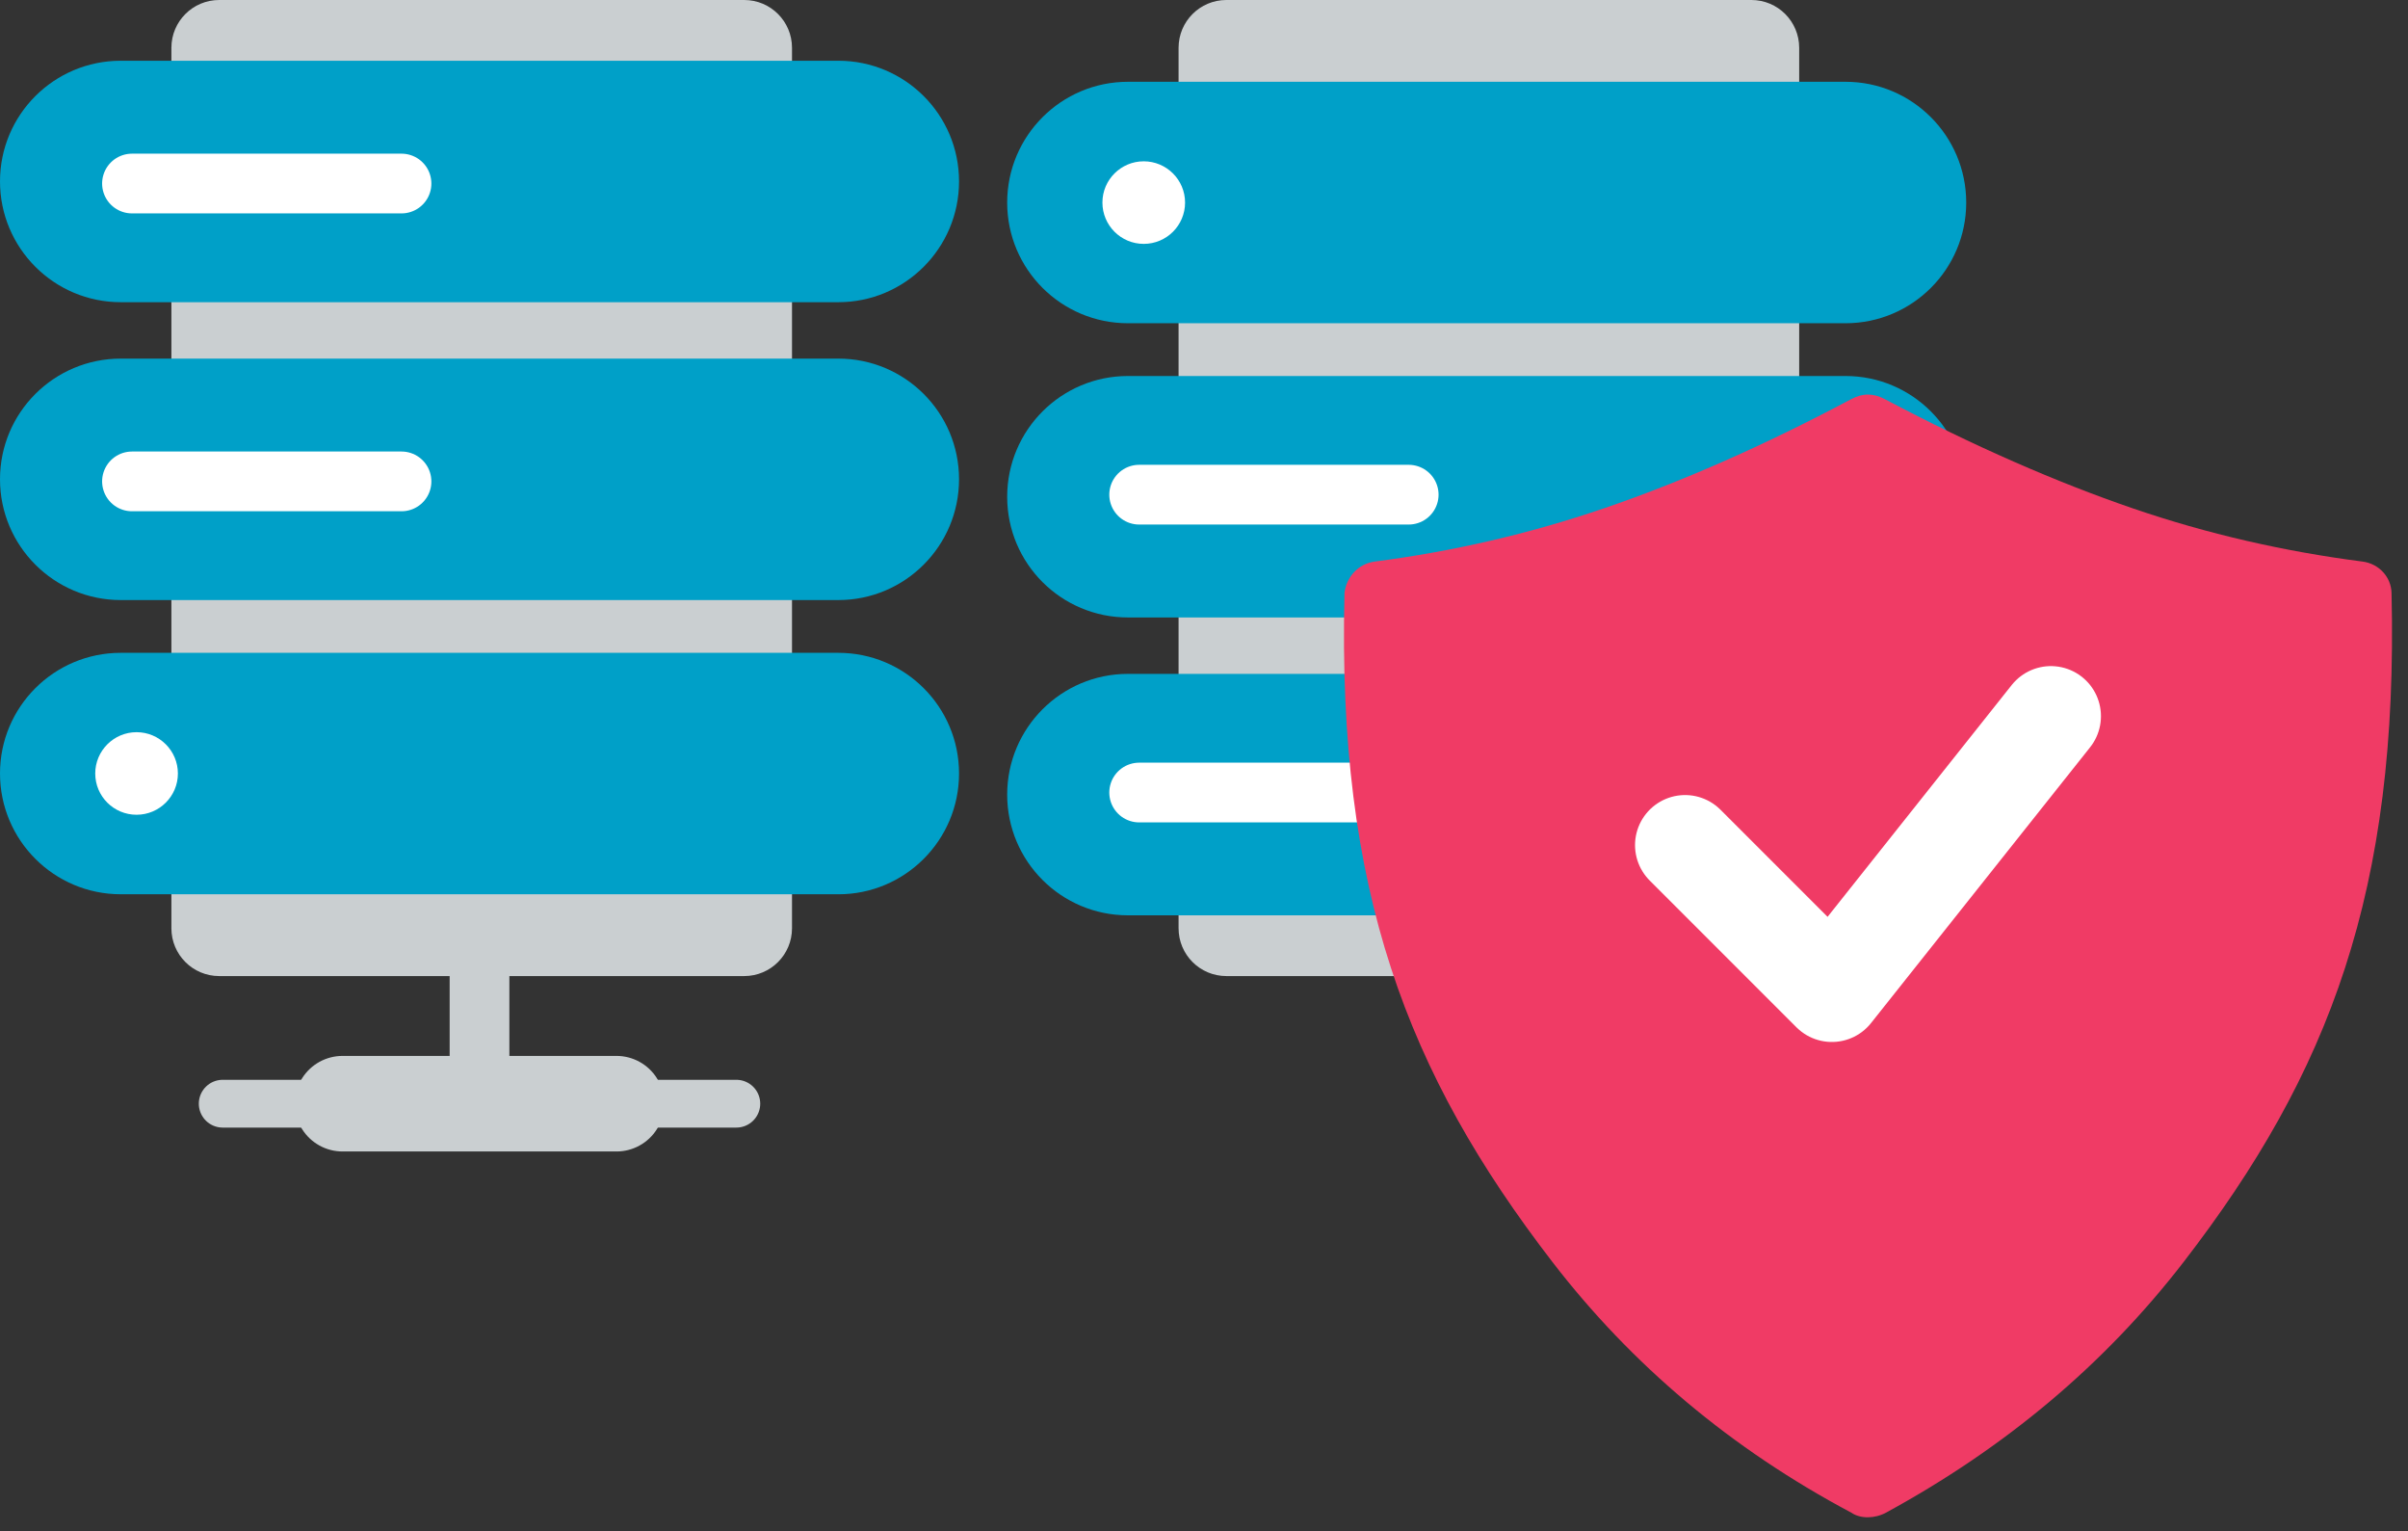 <svg width="129" height="82" viewBox="0 0 129 82" fill="none" xmlns="http://www.w3.org/2000/svg">
<rect x="0" y="0" width="129" height="82" fill="#333333" stroke="none"/>
<g clip-path="url(#clip0_3668_8466)">
<path d="M93.826 0H65.697C64.284 0 63.138 1.146 63.138 2.559V49.714C63.138 51.127 64.284 52.273 65.697 52.273H93.826C95.24 52.273 96.385 51.127 96.385 49.714V2.559C96.385 1.146 95.24 0 93.826 0Z" fill="#CACFD1"/>
<path d="M60.896 46.148C62.541 46.148 63.875 44.814 63.875 43.169C63.875 41.524 62.541 40.19 60.896 40.19C59.251 40.19 57.917 41.524 57.917 43.169C57.917 44.814 59.251 46.148 60.896 46.148Z" fill="white"/>
<path d="M60.896 29.42C62.541 29.42 63.875 28.086 63.875 26.441C63.875 24.796 62.541 23.462 60.896 23.462C59.251 23.462 57.917 24.796 57.917 26.441C57.917 28.086 59.251 29.42 60.896 29.42Z" fill="white"/>
<path d="M60.896 13.224C62.541 13.224 63.875 11.89 63.875 10.245C63.875 8.6 62.541 7.266 60.896 7.266C59.251 7.266 57.917 8.6 57.917 10.245C57.917 11.89 59.251 13.224 60.896 13.224Z" fill="white"/>
<path d="M59.058 26.438C59.058 25.215 60.053 24.228 61.271 24.228C62.489 24.228 63.486 25.216 63.486 26.438C63.486 27.66 62.494 28.65 61.271 28.65C60.048 28.65 59.058 27.657 59.058 26.438Z" fill="#00A0C8"/>
<path d="M53.956 10.849C53.956 14.418 56.851 17.311 60.425 17.311H98.869C102.438 17.311 105.333 14.418 105.333 10.849C105.333 7.28 102.439 4.38 98.869 4.38H60.425C56.851 4.38 53.956 7.28 53.956 10.849ZM59.058 10.849C59.058 9.626 60.053 8.639 61.271 8.639C62.489 8.639 63.486 9.627 63.486 10.849C63.486 12.071 62.494 13.061 61.271 13.061C60.048 13.061 59.058 12.068 59.058 10.849Z" fill="#00A0C8"/>
<path d="M53.956 42.558C53.956 46.127 56.851 49.02 60.425 49.02H98.869C102.438 49.02 105.333 46.127 105.333 42.558C105.333 38.989 102.439 36.089 98.869 36.089H60.425C56.851 36.089 53.956 38.989 53.956 42.558Z" fill="#00A0C8"/>
<path d="M61.026 42.444H75.466" stroke="white" stroke-width="3.199" stroke-linecap="round" stroke-linejoin="round"/>
<path d="M53.956 26.606C53.956 30.175 56.851 33.068 60.425 33.068H98.869C102.438 33.068 105.333 30.175 105.333 26.606C105.333 23.037 102.439 20.137 98.869 20.137H60.425C56.851 20.137 53.956 23.037 53.956 26.606Z" fill="#00A0C8"/>
<path d="M61.026 26.492H75.466" stroke="white" stroke-width="3.199" stroke-linecap="round" stroke-linejoin="round"/>
<path d="M39.87 0H11.741C10.328 0 9.182 1.146 9.182 2.559V49.714C9.182 51.127 10.328 52.273 11.741 52.273H39.87C41.283 52.273 42.429 51.127 42.429 49.714V2.559C42.429 1.146 41.283 0 39.87 0Z" fill="#CACFD1"/>
<path d="M6.94 12.083C8.585 12.083 9.919 10.749 9.919 9.104C9.919 7.459 8.585 6.125 6.94 6.125C5.295 6.125 3.961 7.459 3.961 9.104C3.961 10.749 5.295 12.083 6.94 12.083Z" fill="white"/>
<path d="M6.94 28.811C8.585 28.811 9.919 27.477 9.919 25.832C9.919 24.187 8.585 22.853 6.94 22.853C5.295 22.853 3.961 24.187 3.961 25.832C3.961 27.477 5.295 28.811 6.94 28.811Z" fill="white"/>
<path d="M6.94 45.007C8.585 45.007 9.919 43.673 9.919 42.028C9.919 40.383 8.585 39.049 6.94 39.049C5.295 39.049 3.961 40.383 3.961 42.028C3.961 43.673 5.295 45.007 6.94 45.007Z" fill="white"/>
<path d="M7.315 23.623C8.538 23.623 9.53 24.616 9.53 25.835C9.53 27.054 8.538 28.045 7.315 28.045C6.092 28.045 5.102 27.057 5.102 25.835C5.102 24.616 6.097 23.623 7.315 23.623Z" fill="#00A0C8"/>
<path d="M6.469 47.893H44.913C48.482 47.893 51.377 44.993 51.377 41.424C51.377 37.855 48.483 34.962 44.913 34.962H6.469C2.895 34.961 0 37.854 0 41.423C0 44.992 2.895 47.892 6.469 47.892V47.893ZM7.315 39.212C8.538 39.212 9.53 40.205 9.53 41.424C9.53 42.643 8.538 43.634 7.315 43.634C6.092 43.634 5.102 42.646 5.102 41.424C5.102 40.205 6.097 39.212 7.315 39.212Z" fill="#00A0C8"/>
<path d="M6.469 16.184H44.913C48.482 16.184 51.377 13.284 51.377 9.715C51.377 6.146 48.483 3.253 44.913 3.253H6.469C2.895 3.253 0 6.146 0 9.715C0 13.284 2.895 16.184 6.469 16.184Z" fill="#00A0C8"/>
<path d="M7.07 9.829H21.51" stroke="white" stroke-width="3.199" stroke-linecap="round" stroke-linejoin="round"/>
<path d="M6.469 32.136H44.913C48.482 32.136 51.377 29.236 51.377 25.667C51.377 22.098 48.483 19.205 44.913 19.205H6.469C2.895 19.205 0 22.098 0 25.667C0 29.236 2.895 32.136 6.469 32.136Z" fill="#00A0C8"/>
<path d="M7.07 25.781H21.51" stroke="white" stroke-width="3.199" stroke-linecap="round" stroke-linejoin="round"/>
<path d="M25.688 51.21V58.915" stroke="#CACFD1" stroke-width="3.199" stroke-linecap="round" stroke-linejoin="round"/>
<path d="M11.93 59.108H39.447" stroke="#CACFD1" stroke-width="2.559" stroke-linecap="round" stroke-linejoin="round"/>
<path d="M18.35 59.108H33.026" stroke="#CACFD1" stroke-width="5.118" stroke-linecap="round" stroke-linejoin="round"/>
<path d="M128.118 31.752C128.097 30.913 127.456 30.189 126.56 30.074C122.384 29.536 118.265 28.601 114.227 27.215C110.208 25.835 105.762 23.909 100.967 21.373C100.358 21.051 99.785 21.049 99.177 21.373C94.415 23.908 90 25.83 85.95 27.215C81.911 28.596 77.794 29.537 73.651 30.074C72.755 30.19 72.126 30.913 72.027 31.752C71.63 47.694 75.355 57.446 83.166 67.586C87.421 73.109 92.747 77.592 99.177 81.011C99.674 81.353 100.454 81.327 101.033 81.011C107.415 77.536 112.733 73.085 116.979 67.586C124.801 57.453 128.495 47.695 128.118 31.752Z" fill="#F03B65"/>
<path d="M90.272 45.26L98.135 53.122L109.87 38.354" stroke="white" stroke-width="5.362" stroke-linecap="round" stroke-linejoin="round"/>
</g>
<defs>
<clipPath id="clip0_3668_8466">
<rect width="128.144" height="81.257" fill="white"/>
</clipPath>
</defs>
</svg>
